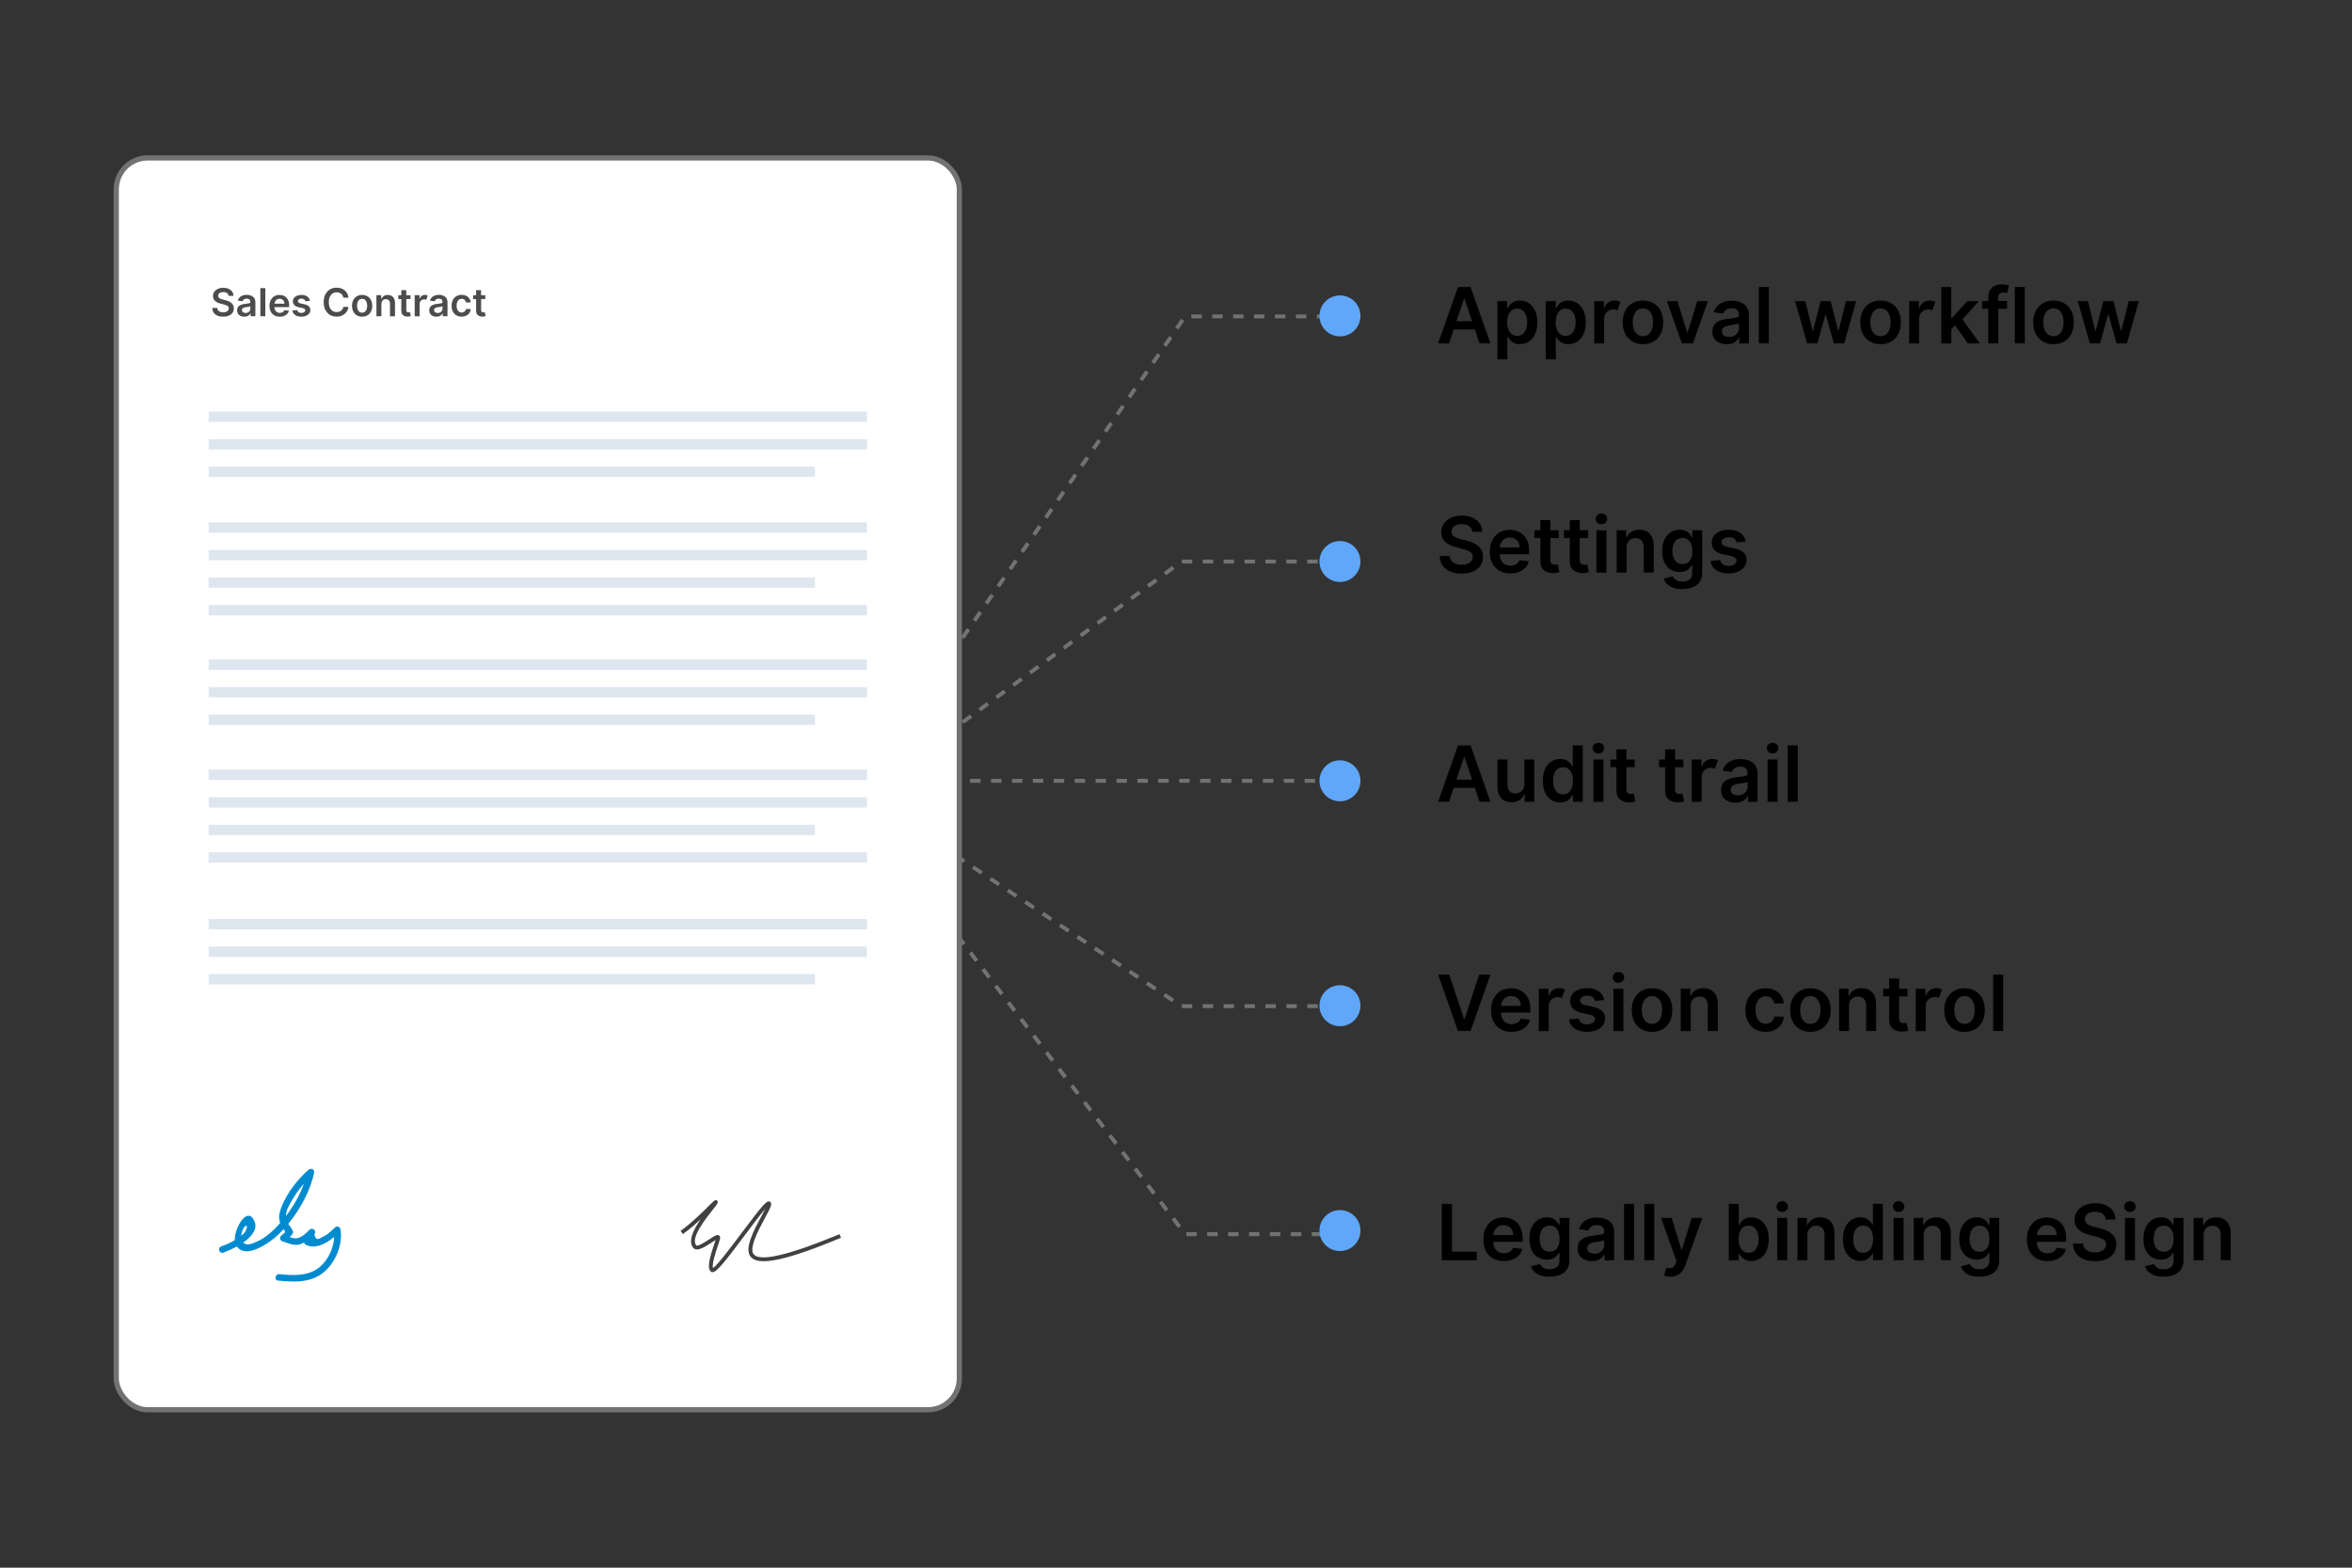 <?xml version="1.0" encoding="UTF-8"?>
<svg id="Layer_1" data-name="Layer 1" xmlns="http://www.w3.org/2000/svg" width="450" height="300" viewBox="0 0 450 300">
  <rect x="0" y="0" width="450" height="300" fill="#333333" stroke="none"/>
  <polyline points="256.11 192.54 226.05 192.54 161.39 149.42 256.86 149.42" style="fill: none; stroke: #717272; stroke-dasharray: 0 0 0 0 0 0 2 2 2 2 2 2; stroke-miterlimit: 10; stroke-width: .75px;"/>
  <polyline points="161.39 150.48 226.75 236.18 256.49 236.18" style="fill: none; stroke: #717272; stroke-dasharray: 0 0 0 0 0 0 2 2 2 2 2 2; stroke-miterlimit: 10; stroke-width: .75px;"/>
  <polyline points="256.11 107.46 226.05 107.46 161.39 154.95" style="fill: none; stroke: #717272; stroke-dasharray: 0 0 0 0 0 0 2 2 2 2 2 2; stroke-miterlimit: 10; stroke-width: .75px;"/>
  <polyline points="161.39 154.95 226.75 60.55 256.49 60.55" style="fill: none; stroke: #717272; stroke-dasharray: 0 0 0 0 0 0 2 2 2 2 2 2; stroke-miterlimit: 10; stroke-width: .75px;"/>
  <g>
    <path d="M277.23,65.71h-2.08l3.8-10.78h2.41l3.8,10.78h-2.09l-.89-2.66h-4.05l-.89,2.66Zm1.42-4.23h3l-1.46-4.34h-.08l-1.46,4.34Z"/>
    <path d="M286.49,68.74v-11.12h1.88v1.34h.11c.1-.2,.24-.41,.41-.63s.42-.41,.73-.57c.31-.16,.7-.24,1.17-.24,.62,0,1.19,.16,1.69,.48,.5,.32,.9,.79,1.2,1.41,.3,.62,.45,1.38,.45,2.28s-.15,1.64-.44,2.26c-.29,.62-.69,1.1-1.19,1.42s-1.07,.49-1.71,.49c-.46,0-.85-.08-1.15-.23-.3-.15-.55-.34-.73-.56-.18-.22-.33-.43-.43-.62h-.08v4.31h-1.91Zm1.87-7.08c0,.78,.17,1.42,.5,1.9,.33,.48,.8,.72,1.41,.72s1.11-.25,1.43-.74c.33-.5,.49-1.12,.49-1.88s-.16-1.38-.48-1.86c-.32-.48-.8-.73-1.44-.73s-1.08,.23-1.41,.7c-.33,.47-.49,1.1-.49,1.88Z"/>
    <path d="M295.76,68.74v-11.12h1.88v1.34h.11c.1-.2,.24-.41,.41-.63s.42-.41,.73-.57c.31-.16,.7-.24,1.17-.24,.62,0,1.19,.16,1.69,.48,.5,.32,.9,.79,1.2,1.41,.3,.62,.45,1.38,.45,2.28s-.15,1.64-.44,2.26c-.29,.62-.69,1.1-1.19,1.42s-1.07,.49-1.71,.49c-.46,0-.85-.08-1.15-.23-.3-.15-.55-.34-.73-.56-.18-.22-.33-.43-.43-.62h-.08v4.31h-1.91Zm1.87-7.08c0,.78,.17,1.42,.5,1.9,.33,.48,.8,.72,1.41,.72s1.11-.25,1.43-.74c.33-.5,.49-1.12,.49-1.88s-.16-1.38-.48-1.86c-.32-.48-.8-.73-1.44-.73s-1.08,.23-1.41,.7c-.33,.47-.49,1.1-.49,1.88Z"/>
    <path d="M305.02,65.71v-8.09h1.85v1.35h.08c.15-.47,.4-.83,.76-1.08,.36-.25,.77-.38,1.24-.38,.22,0,.42,.03,.6,.08s.34,.12,.48,.22l-.59,1.58c-.1-.05-.21-.09-.34-.12-.12-.03-.26-.05-.42-.05-.5,0-.92,.16-1.26,.49-.34,.32-.51,.74-.51,1.26v4.75h-1.91Z"/>
    <path d="M314.34,65.86c-.79,0-1.47-.17-2.05-.52s-1.03-.83-1.35-1.46c-.32-.63-.48-1.36-.48-2.19s.16-1.57,.48-2.19c.32-.63,.77-1.11,1.35-1.46,.58-.35,1.26-.52,2.05-.52s1.47,.17,2.06,.52c.58,.35,1.03,.84,1.35,1.46,.32,.63,.47,1.36,.47,2.19s-.16,1.56-.47,2.19c-.32,.63-.76,1.11-1.35,1.46s-1.27,.52-2.06,.52Zm0-1.53c.43,0,.79-.12,1.08-.35s.5-.55,.64-.96c.14-.4,.21-.85,.21-1.34s-.07-.94-.21-1.35c-.14-.4-.36-.72-.64-.96-.29-.24-.64-.36-1.08-.36s-.8,.12-1.09,.36c-.29,.24-.51,.56-.65,.96-.14,.4-.22,.85-.22,1.35s.07,.94,.22,1.34c.14,.4,.36,.72,.65,.96s.65,.35,1.09,.35Z"/>
    <path d="M326.78,57.62l-2.88,8.09h-2.11l-2.88-8.09h2.03l1.86,6.01h.08l1.86-6.01h2.03Z"/>
    <path d="M330.33,65.87c-.77,0-1.42-.21-1.93-.62-.52-.41-.77-1.02-.77-1.81,0-.61,.15-1.08,.44-1.41,.29-.33,.67-.58,1.14-.73,.47-.15,.96-.26,1.49-.31,.71-.08,1.22-.15,1.54-.22s.47-.24,.47-.51v-.03c0-.4-.12-.7-.35-.92s-.57-.33-1.02-.33c-.47,0-.84,.1-1.11,.31-.27,.2-.46,.44-.55,.72l-1.78-.25c.21-.74,.62-1.29,1.24-1.67,.61-.38,1.34-.56,2.19-.56,.39,0,.77,.05,1.16,.14,.39,.09,.74,.24,1.06,.45,.32,.21,.58,.5,.77,.85,.2,.36,.29,.8,.29,1.34v5.41h-1.83v-1.11h-.06c-.17,.34-.45,.64-.84,.89-.39,.25-.9,.38-1.54,.38Zm.5-1.4c.58,0,1.03-.17,1.37-.5s.51-.72,.51-1.17v-.95c-.08,.07-.23,.13-.45,.18s-.45,.09-.69,.13-.45,.06-.62,.09c-.42,.06-.78,.18-1.06,.35s-.43,.44-.43,.81,.13,.62,.38,.79c.26,.18,.58,.27,.98,.27Z"/>
    <path d="M338.43,54.92v10.78h-1.91v-10.78h1.91Z"/>
    <path d="M345.74,65.71l-2.29-8.09h1.94l1.42,5.69h.07l1.45-5.69h1.92l1.45,5.66h.08l1.4-5.66h1.95l-2.29,8.09h-1.98l-1.52-5.47h-.11l-1.52,5.47h-1.99Z"/>
    <path d="M359.8,65.86c-.79,0-1.47-.17-2.05-.52s-1.03-.83-1.35-1.46c-.32-.63-.48-1.36-.48-2.19s.16-1.57,.48-2.19c.32-.63,.77-1.11,1.35-1.46,.58-.35,1.26-.52,2.05-.52s1.47,.17,2.06,.52c.58,.35,1.03,.84,1.35,1.46,.32,.63,.47,1.36,.47,2.19s-.16,1.56-.47,2.19c-.32,.63-.76,1.11-1.35,1.46s-1.27,.52-2.06,.52Zm0-1.53c.43,0,.79-.12,1.08-.35s.5-.55,.64-.96c.14-.4,.21-.85,.21-1.34s-.07-.94-.21-1.35c-.14-.4-.36-.72-.64-.96-.29-.24-.64-.36-1.08-.36s-.8,.12-1.09,.36c-.29,.24-.51,.56-.65,.96-.14,.4-.22,.85-.22,1.35s.07,.94,.22,1.34c.14,.4,.36,.72,.65,.96s.65,.35,1.09,.35Z"/>
    <path d="M365.28,65.71v-8.09h1.85v1.35h.08c.15-.47,.4-.83,.76-1.08,.36-.25,.77-.38,1.24-.38,.22,0,.42,.03,.6,.08s.34,.12,.48,.22l-.59,1.58c-.1-.05-.21-.09-.34-.12-.12-.03-.26-.05-.42-.05-.5,0-.92,.16-1.26,.49-.34,.32-.51,.74-.51,1.26v4.75h-1.91Z"/>
    <path d="M371.42,65.71v-10.78h1.91v5.95h.13l2.91-3.25h2.23l-3.13,3.49,3.32,4.6h-2.28l-2.47-3.46-.7,.74v2.72h-1.91Z"/>
    <path d="M384,57.62v1.47h-1.68v6.61h-1.91v-6.61h-1.2v-1.47h1.2v-.76c0-.54,.11-1,.34-1.36,.23-.36,.53-.63,.91-.81,.38-.18,.81-.27,1.27-.27,.33,0,.62,.03,.88,.08,.26,.05,.45,.1,.57,.14l-.38,1.47c-.08-.03-.18-.05-.3-.08s-.26-.04-.41-.04c-.35,0-.61,.08-.75,.25-.15,.17-.22,.41-.22,.73v.64h1.68Z"/>
    <path d="M387.4,54.92v10.78h-1.91v-10.78h1.91Z"/>
    <path d="M392.89,65.86c-.79,0-1.47-.17-2.05-.52s-1.03-.83-1.35-1.46c-.32-.63-.48-1.36-.48-2.19s.16-1.57,.48-2.19c.32-.63,.77-1.11,1.35-1.46,.58-.35,1.26-.52,2.05-.52s1.47,.17,2.06,.52c.58,.35,1.03,.84,1.35,1.46,.32,.63,.47,1.36,.47,2.19s-.16,1.56-.47,2.19c-.32,.63-.76,1.11-1.35,1.46s-1.27,.52-2.06,.52Zm0-1.53c.43,0,.79-.12,1.08-.35s.5-.55,.64-.96c.14-.4,.21-.85,.21-1.34s-.07-.94-.21-1.35c-.14-.4-.36-.72-.64-.96-.29-.24-.64-.36-1.08-.36s-.8,.12-1.09,.36c-.29,.24-.51,.56-.65,.96-.14,.4-.22,.85-.22,1.35s.07,.94,.22,1.34c.14,.4,.36,.72,.65,.96s.65,.35,1.09,.35Z"/>
    <path d="M399.83,65.71l-2.29-8.09h1.94l1.42,5.69h.07l1.45-5.69h1.92l1.45,5.66h.08l1.4-5.66h1.95l-2.29,8.09h-1.98l-1.52-5.47h-.11l-1.52,5.47h-1.99Z"/>
  </g>
  <g>
    <path d="M281.71,101.75c-.05-.46-.25-.82-.62-1.07-.36-.26-.83-.38-1.42-.38s-1.09,.13-1.43,.4c-.34,.27-.52,.6-.52,1.01,0,.3,.09,.54,.27,.74,.18,.2,.42,.35,.7,.47,.28,.12,.57,.21,.87,.28l1.01,.25c.54,.13,1.05,.31,1.53,.56,.48,.25,.88,.58,1.18,.99,.3,.41,.46,.93,.46,1.56,0,.95-.36,1.72-1.08,2.31-.72,.59-1.72,.88-3.01,.88s-2.26-.29-3.01-.87-1.14-1.41-1.18-2.48h1.92c.04,.57,.27,.99,.7,1.26s.94,.42,1.55,.42,1.16-.14,1.55-.42c.4-.28,.6-.65,.6-1.11,0-.42-.18-.73-.53-.95s-.82-.4-1.4-.54l-1.23-.32c-.89-.23-1.59-.57-2.1-1.04-.51-.47-.77-1.08-.77-1.86,0-.64,.17-1.19,.52-1.67,.34-.48,.82-.85,1.41-1.11,.6-.26,1.27-.4,2.03-.4s1.44,.13,2.02,.4c.58,.26,1.03,.63,1.36,1.1s.5,1.01,.51,1.61h-1.88Z"/>
    <path d="M288.97,109.73c-.81,0-1.51-.17-2.1-.51-.59-.34-1.04-.82-1.36-1.44-.32-.62-.47-1.35-.47-2.2s.16-1.56,.47-2.19c.32-.63,.76-1.12,1.33-1.47,.57-.35,1.25-.53,2.02-.53,.66,0,1.28,.14,1.84,.43s1.01,.73,1.35,1.33c.34,.6,.51,1.38,.51,2.32v.58h-5.63c.01,.69,.2,1.23,.58,1.62,.37,.39,.87,.58,1.49,.58,.41,0,.77-.09,1.07-.27,.3-.18,.52-.44,.65-.78l1.78,.2c-.17,.7-.56,1.27-1.18,1.69-.62,.42-1.4,.64-2.34,.64Zm-2.03-4.97h3.8c0-.55-.17-1.01-.51-1.36-.34-.36-.78-.54-1.33-.54s-1.03,.19-1.38,.56c-.35,.38-.55,.82-.57,1.34Z"/>
    <path d="M298.22,101.48v1.47h-1.6v4.18c0,.38,.08,.63,.25,.76,.17,.12,.37,.18,.61,.18,.12,0,.23,0,.33-.03,.1-.02,.18-.03,.23-.05l.32,1.49c-.1,.04-.25,.07-.43,.12-.19,.04-.42,.07-.69,.07-.72,.02-1.32-.15-1.8-.53s-.73-.94-.72-1.7v-4.5h-1.15v-1.47h1.15v-1.94h1.91v1.94h1.6Z"/>
    <path d="M303.85,101.48v1.47h-1.6v4.18c0,.38,.08,.63,.25,.76,.17,.12,.37,.18,.61,.18,.12,0,.23,0,.33-.03,.1-.02,.18-.03,.23-.05l.32,1.49c-.1,.04-.25,.07-.43,.12-.19,.04-.42,.07-.69,.07-.72,.02-1.32-.15-1.8-.53s-.73-.94-.72-1.7v-4.5h-1.15v-1.47h1.15v-1.94h1.91v1.94h1.6Z"/>
    <path d="M306.4,100.33c-.3,0-.57-.1-.78-.3-.22-.2-.32-.44-.32-.73s.11-.53,.32-.73c.22-.2,.48-.3,.78-.3s.56,.1,.78,.3,.32,.45,.32,.73-.11,.53-.32,.73-.48,.3-.78,.3Zm-.96,9.24v-8.09h1.91v8.09h-1.91Z"/>
    <path d="M311.22,104.83v4.74h-1.91v-8.09h1.82v1.37h.09c.19-.45,.48-.81,.89-1.08,.41-.27,.92-.4,1.52-.4,.84,0,1.51,.26,2.01,.79,.51,.53,.76,1.28,.76,2.25v5.15h-1.91v-4.86c0-.54-.14-.96-.42-1.27s-.66-.46-1.16-.46-.91,.16-1.23,.48c-.32,.32-.48,.78-.48,1.36Z"/>
    <path d="M321.87,112.74c-1.03,0-1.84-.2-2.42-.59-.59-.39-.97-.87-1.15-1.42l1.72-.42c.12,.22,.32,.44,.6,.66,.28,.22,.71,.33,1.28,.33s.99-.13,1.35-.39,.53-.68,.53-1.26v-1.53h-.09c-.1,.2-.24,.4-.43,.61-.19,.21-.43,.38-.74,.52s-.69,.21-1.16,.21c-.62,0-1.18-.15-1.69-.44s-.9-.73-1.2-1.32c-.3-.59-.45-1.32-.45-2.2s.15-1.64,.45-2.25c.3-.61,.7-1.08,1.2-1.4s1.07-.48,1.69-.48c.48,0,.87,.08,1.18,.24,.31,.16,.55,.35,.73,.57,.18,.22,.32,.43,.41,.63h.11v-1.34h1.88v8.22c0,.68-.17,1.24-.5,1.69s-.78,.79-1.35,1.01c-.57,.22-1.22,.33-1.95,.33Zm.02-4.78c.61,0,1.08-.22,1.41-.66,.33-.44,.5-1.04,.5-1.81s-.16-1.38-.49-1.85c-.33-.47-.8-.7-1.41-.7s-1.11,.24-1.44,.72c-.32,.48-.48,1.09-.48,1.82s.16,1.34,.49,1.79c.33,.45,.8,.68,1.43,.68Z"/>
    <path d="M334.02,103.62l-1.74,.19c-.07-.27-.23-.5-.47-.71-.24-.2-.58-.3-1.02-.3-.4,0-.73,.09-1,.26s-.4,.39-.4,.67c0,.24,.08,.43,.26,.58,.18,.15,.47,.27,.88,.36l1.38,.29c1.51,.33,2.27,1.06,2.27,2.19,0,.51-.15,.96-.44,1.34-.29,.39-.7,.69-1.22,.91-.52,.22-1.12,.33-1.79,.33-.99,0-1.79-.21-2.39-.63-.6-.42-.96-1-1.08-1.74l1.86-.18c.17,.74,.7,1.11,1.61,1.11,.45,0,.82-.09,1.09-.28,.28-.18,.41-.42,.41-.69,0-.45-.36-.76-1.09-.92l-1.38-.29c-.78-.16-1.35-.43-1.72-.82s-.56-.87-.55-1.46c0-.5,.14-.93,.41-1.3,.27-.37,.66-.65,1.15-.85s1.06-.3,1.71-.3c.95,0,1.69,.2,2.24,.61,.55,.41,.88,.95,1.01,1.63Z"/>
  </g>
  <g>
    <path d="M277.23,153.43h-2.08l3.8-10.78h2.41l3.8,10.78h-2.09l-.89-2.66h-4.05l-.89,2.66Zm1.42-4.23h3l-1.46-4.34h-.08l-1.46,4.34Z"/>
    <path d="M291.65,150.03v-4.69h1.91v8.09h-1.85v-1.44h-.08c-.18,.45-.48,.82-.9,1.11-.42,.29-.93,.43-1.54,.43-.79,0-1.44-.26-1.94-.79s-.75-1.28-.75-2.25v-5.15h1.91v4.85c0,.51,.14,.92,.42,1.22,.28,.3,.65,.45,1.11,.45,.28,0,.55-.07,.82-.21,.26-.14,.48-.34,.65-.61,.17-.27,.26-.61,.26-1.02Z"/>
    <path d="M298.52,153.58c-.63,0-1.2-.16-1.71-.49s-.9-.8-1.19-1.42c-.29-.62-.44-1.38-.44-2.26s.15-1.66,.45-2.28c.3-.62,.7-1.09,1.2-1.41,.51-.32,1.07-.48,1.69-.48,.48,0,.87,.08,1.17,.24,.3,.16,.55,.35,.73,.57s.32,.43,.41,.63h.08v-4.03h1.91v10.78h-1.87v-1.27h-.12c-.1,.2-.24,.4-.43,.62-.19,.22-.43,.41-.74,.56-.3,.15-.69,.23-1.15,.23Zm.53-1.56c.61,0,1.08-.24,1.41-.72,.33-.48,.5-1.12,.5-1.9s-.16-1.41-.49-1.88-.8-.7-1.41-.7-1.11,.24-1.44,.73-.48,1.1-.48,1.86,.16,1.38,.49,1.88c.33,.5,.8,.74,1.43,.74Z"/>
    <path d="M305.82,144.2c-.3,0-.57-.1-.78-.3-.22-.2-.32-.44-.32-.73s.11-.53,.32-.73c.22-.2,.48-.3,.78-.3s.56,.1,.78,.3,.32,.45,.32,.73-.11,.53-.32,.73-.48,.3-.78,.3Zm-.96,9.24v-8.09h1.91v8.09h-1.91Z"/>
    <path d="M312.77,145.35v1.47h-1.6v4.18c0,.38,.08,.63,.25,.76,.17,.12,.37,.18,.61,.18,.12,0,.23,0,.33-.03,.1-.02,.18-.03,.23-.05l.32,1.49c-.1,.04-.25,.07-.43,.12-.19,.04-.42,.07-.69,.07-.72,.02-1.32-.15-1.8-.53s-.73-.94-.72-1.7v-4.5h-1.15v-1.47h1.15v-1.94h1.91v1.94h1.6Z"/>
    <path d="M322.08,145.35v1.47h-1.6v4.18c0,.38,.08,.63,.25,.76,.17,.12,.37,.18,.61,.18,.12,0,.23,0,.33-.03,.1-.02,.18-.03,.23-.05l.32,1.49c-.1,.04-.25,.07-.43,.12-.19,.04-.42,.07-.69,.07-.72,.02-1.32-.15-1.8-.53s-.73-.94-.72-1.7v-4.5h-1.15v-1.47h1.15v-1.94h1.91v1.94h1.6Z"/>
    <path d="M323.68,153.43v-8.09h1.85v1.35h.08c.15-.47,.4-.83,.76-1.08,.36-.25,.77-.38,1.24-.38,.22,0,.42,.03,.6,.08s.34,.12,.48,.22l-.59,1.58c-.1-.05-.21-.09-.34-.12-.12-.03-.26-.05-.42-.05-.5,0-.92,.16-1.26,.49-.34,.32-.51,.74-.51,1.26v4.75h-1.91Z"/>
    <path d="M331.99,153.6c-.77,0-1.42-.21-1.93-.62-.52-.41-.77-1.02-.77-1.81,0-.61,.15-1.08,.44-1.41,.29-.33,.67-.58,1.14-.73,.47-.15,.96-.26,1.49-.31,.71-.08,1.22-.15,1.54-.22s.47-.24,.47-.51v-.03c0-.4-.12-.7-.35-.92s-.57-.33-1.02-.33c-.47,0-.84,.1-1.11,.31-.27,.2-.46,.44-.55,.72l-1.78-.25c.21-.74,.62-1.29,1.24-1.67,.61-.38,1.34-.56,2.19-.56,.39,0,.77,.05,1.16,.14,.39,.09,.74,.24,1.06,.45,.32,.21,.58,.5,.77,.85,.2,.36,.29,.8,.29,1.34v5.41h-1.83v-1.11h-.06c-.17,.34-.45,.64-.84,.89-.39,.25-.9,.38-1.54,.38Zm.5-1.4c.58,0,1.03-.17,1.37-.5s.51-.72,.51-1.17v-.95c-.08,.07-.23,.13-.45,.18s-.45,.09-.69,.13-.45,.06-.62,.09c-.42,.06-.78,.18-1.06,.35s-.43,.44-.43,.81,.13,.62,.38,.79c.26,.18,.58,.27,.98,.27Z"/>
    <path d="M339.14,144.2c-.3,0-.57-.1-.78-.3-.22-.2-.32-.44-.32-.73s.11-.53,.32-.73c.22-.2,.48-.3,.78-.3s.56,.1,.78,.3,.32,.45,.32,.73-.11,.53-.32,.73-.48,.3-.78,.3Zm-.96,9.24v-8.09h1.91v8.09h-1.91Z"/>
    <path d="M343.95,142.65v10.78h-1.91v-10.78h1.91Z"/>
  </g>
  <g>
    <path d="M277.29,186.51l2.81,8.49h.11l2.8-8.49h2.15l-3.8,10.78h-2.41l-3.8-10.78h2.14Z"/>
    <path d="M289.21,197.46c-.81,0-1.51-.17-2.1-.51-.59-.34-1.04-.82-1.36-1.44-.32-.62-.47-1.35-.47-2.2s.16-1.56,.47-2.19c.32-.63,.76-1.12,1.33-1.47,.57-.35,1.25-.53,2.02-.53,.66,0,1.28,.14,1.84,.43s1.01,.73,1.35,1.33c.34,.6,.51,1.38,.51,2.32v.58h-5.63c.01,.69,.2,1.23,.58,1.62,.37,.39,.87,.58,1.49,.58,.41,0,.77-.09,1.07-.27,.3-.18,.52-.44,.65-.78l1.78,.2c-.17,.7-.56,1.27-1.18,1.69-.62,.42-1.4,.64-2.34,.64Zm-2.03-4.97h3.8c0-.55-.17-1.01-.51-1.36-.34-.36-.78-.54-1.33-.54s-1.03,.19-1.38,.56c-.35,.38-.55,.82-.57,1.34Z"/>
    <path d="M294.41,197.3v-8.09h1.85v1.35h.08c.15-.47,.4-.83,.76-1.08,.36-.25,.77-.38,1.24-.38,.22,0,.42,.03,.6,.08s.34,.12,.48,.22l-.59,1.58c-.1-.05-.21-.09-.34-.12-.12-.03-.26-.05-.42-.05-.5,0-.92,.16-1.26,.49-.34,.32-.51,.74-.51,1.26v4.75h-1.91Z"/>
    <path d="M306.94,191.35l-1.74,.19c-.07-.27-.23-.5-.47-.71-.24-.2-.58-.3-1.02-.3-.4,0-.73,.09-1,.26s-.4,.39-.4,.67c0,.24,.08,.43,.26,.58,.18,.15,.47,.27,.88,.36l1.38,.29c1.51,.33,2.27,1.06,2.27,2.19,0,.51-.15,.96-.44,1.34-.29,.39-.7,.69-1.22,.91-.52,.22-1.12,.33-1.79,.33-.99,0-1.79-.21-2.39-.63-.6-.42-.96-1-1.08-1.74l1.86-.18c.17,.74,.7,1.11,1.61,1.11,.45,0,.82-.09,1.09-.28,.28-.18,.41-.42,.41-.69,0-.45-.36-.76-1.09-.92l-1.38-.29c-.78-.16-1.35-.43-1.72-.82s-.56-.87-.55-1.46c0-.5,.14-.93,.41-1.3,.27-.37,.66-.65,1.15-.85s1.06-.3,1.71-.3c.95,0,1.69,.2,2.24,.61,.55,.41,.88,.95,1.01,1.63Z"/>
    <path d="M309.65,188.06c-.3,0-.57-.1-.78-.3-.22-.2-.32-.44-.32-.73s.11-.53,.32-.73c.22-.2,.48-.3,.78-.3s.56,.1,.78,.3,.32,.45,.32,.73-.11,.53-.32,.73-.48,.3-.78,.3Zm-.96,9.24v-8.09h1.91v8.09h-1.91Z"/>
    <path d="M316.08,197.46c-.79,0-1.47-.17-2.05-.52s-1.03-.83-1.35-1.46c-.32-.63-.48-1.36-.48-2.19s.16-1.57,.48-2.19c.32-.63,.77-1.11,1.35-1.46,.58-.35,1.26-.52,2.05-.52s1.47,.17,2.06,.52c.58,.35,1.03,.84,1.35,1.46,.32,.63,.47,1.36,.47,2.19s-.16,1.56-.47,2.19c-.32,.63-.76,1.11-1.35,1.46s-1.27,.52-2.06,.52Zm0-1.53c.43,0,.79-.12,1.08-.35s.5-.55,.64-.96c.14-.4,.21-.85,.21-1.34s-.07-.94-.21-1.35c-.14-.4-.36-.72-.64-.96-.29-.24-.64-.36-1.08-.36s-.8,.12-1.09,.36c-.29,.24-.51,.56-.65,.96-.14,.4-.22,.85-.22,1.35s.07,.94,.22,1.34c.14,.4,.36,.72,.65,.96s.65,.35,1.09,.35Z"/>
    <path d="M323.48,192.56v4.74h-1.91v-8.09h1.82v1.37h.09c.19-.45,.48-.81,.89-1.08,.41-.27,.92-.4,1.52-.4,.84,0,1.51,.26,2.01,.79,.51,.53,.76,1.28,.76,2.25v5.15h-1.91v-4.86c0-.54-.14-.96-.42-1.27s-.66-.46-1.16-.46-.91,.16-1.23,.48c-.32,.32-.48,.78-.48,1.36Z"/>
    <path d="M337.82,197.46c-.8,0-1.5-.18-2.08-.53s-1.02-.85-1.33-1.47c-.31-.63-.47-1.35-.47-2.16s.16-1.55,.47-2.18c.32-.63,.76-1.12,1.34-1.47,.58-.35,1.26-.53,2.05-.53,.66,0,1.24,.12,1.75,.36s.91,.58,1.21,1.01,.47,.95,.52,1.53h-1.82c-.07-.39-.25-.71-.52-.98-.28-.26-.64-.39-1.1-.39-.59,0-1.06,.23-1.42,.69-.36,.46-.54,1.1-.54,1.92s.18,1.47,.53,1.94c.36,.47,.83,.71,1.42,.71,.42,0,.77-.12,1.07-.36,.29-.24,.48-.58,.56-1.01h1.82c-.05,.57-.21,1.08-.51,1.52s-.69,.78-1.19,1.03-1.09,.37-1.77,.37Z"/>
    <path d="M346.38,197.46c-.79,0-1.47-.17-2.05-.52s-1.03-.83-1.35-1.46c-.32-.63-.48-1.36-.48-2.19s.16-1.57,.48-2.19c.32-.63,.77-1.11,1.35-1.46,.58-.35,1.26-.52,2.05-.52s1.47,.17,2.06,.52c.58,.35,1.03,.84,1.35,1.46,.32,.63,.47,1.36,.47,2.19s-.16,1.56-.47,2.19c-.32,.63-.76,1.11-1.35,1.46s-1.27,.52-2.06,.52Zm0-1.53c.43,0,.79-.12,1.08-.35s.5-.55,.64-.96c.14-.4,.21-.85,.21-1.34s-.07-.94-.21-1.35c-.14-.4-.36-.72-.64-.96-.29-.24-.64-.36-1.08-.36s-.8,.12-1.09,.36c-.29,.24-.51,.56-.65,.96-.14,.4-.22,.85-.22,1.35s.07,.94,.22,1.34c.14,.4,.36,.72,.65,.96s.65,.35,1.09,.35Z"/>
    <path d="M353.77,192.56v4.74h-1.91v-8.09h1.82v1.37h.09c.19-.45,.48-.81,.89-1.08,.41-.27,.92-.4,1.52-.4,.84,0,1.51,.26,2.01,.79,.51,.53,.76,1.28,.76,2.25v5.15h-1.91v-4.86c0-.54-.14-.96-.42-1.27s-.66-.46-1.16-.46-.91,.16-1.23,.48c-.32,.32-.48,.78-.48,1.36Z"/>
    <path d="M364.95,189.21v1.47h-1.6v4.18c0,.38,.08,.63,.25,.76,.17,.12,.37,.18,.61,.18,.12,0,.23,0,.33-.03,.1-.02,.18-.03,.23-.05l.32,1.49c-.1,.04-.25,.07-.43,.12-.19,.04-.42,.07-.69,.07-.72,.02-1.32-.15-1.8-.53s-.73-.94-.72-1.7v-4.5h-1.15v-1.47h1.15v-1.94h1.91v1.94h1.6Z"/>
    <path d="M366.54,197.3v-8.09h1.85v1.35h.08c.15-.47,.4-.83,.76-1.08,.36-.25,.77-.38,1.24-.38,.22,0,.42,.03,.6,.08s.34,.12,.48,.22l-.59,1.58c-.1-.05-.21-.09-.34-.12-.12-.03-.26-.05-.42-.05-.5,0-.92,.16-1.26,.49-.34,.32-.51,.74-.51,1.26v4.75h-1.91Z"/>
    <path d="M375.87,197.46c-.79,0-1.47-.17-2.05-.52s-1.03-.83-1.35-1.46c-.32-.63-.48-1.36-.48-2.19s.16-1.57,.48-2.19c.32-.63,.77-1.11,1.35-1.46,.58-.35,1.26-.52,2.05-.52s1.47,.17,2.06,.52c.58,.35,1.03,.84,1.35,1.46,.32,.63,.47,1.36,.47,2.19s-.16,1.56-.47,2.19c-.32,.63-.76,1.11-1.35,1.46s-1.27,.52-2.06,.52Zm0-1.53c.43,0,.79-.12,1.08-.35s.5-.55,.64-.96c.14-.4,.21-.85,.21-1.34s-.07-.94-.21-1.35c-.14-.4-.36-.72-.64-.96-.29-.24-.64-.36-1.08-.36s-.8,.12-1.09,.36c-.29,.24-.51,.56-.65,.96-.14,.4-.22,.85-.22,1.35s.07,.94,.22,1.34c.14,.4,.36,.72,.65,.96s.65,.35,1.09,.35Z"/>
    <path d="M383.26,186.51v10.78h-1.91v-10.78h1.91Z"/>
  </g>
  <g>
    <path d="M275.85,241.16v-10.78h1.95v9.15h4.75v1.64h-6.7Z"/>
    <path d="M287.74,241.32c-.81,0-1.51-.17-2.1-.51-.59-.34-1.04-.82-1.36-1.44-.32-.62-.47-1.35-.47-2.2s.16-1.56,.47-2.19c.32-.63,.76-1.12,1.33-1.47,.57-.35,1.25-.53,2.02-.53,.66,0,1.28,.14,1.84,.43s1.01,.73,1.35,1.33c.34,.6,.51,1.38,.51,2.32v.58h-5.63c.01,.69,.2,1.23,.58,1.62,.37,.39,.87,.58,1.49,.58,.41,0,.77-.09,1.07-.27,.3-.18,.52-.44,.65-.78l1.78,.2c-.17,.7-.56,1.27-1.18,1.69-.62,.42-1.4,.64-2.34,.64Zm-2.03-4.97h3.8c0-.55-.17-1.01-.51-1.36-.34-.36-.78-.54-1.33-.54s-1.03,.19-1.38,.56c-.35,.38-.55,.82-.57,1.34Z"/>
    <path d="M296.46,244.33c-1.03,0-1.84-.2-2.42-.59-.59-.39-.97-.87-1.15-1.42l1.72-.42c.12,.22,.32,.44,.6,.66,.28,.22,.71,.33,1.28,.33s.99-.13,1.35-.39,.53-.68,.53-1.26v-1.53h-.09c-.1,.2-.24,.4-.43,.61-.19,.21-.43,.38-.74,.52s-.69,.21-1.16,.21c-.62,0-1.18-.15-1.69-.44s-.9-.73-1.2-1.32c-.3-.59-.45-1.32-.45-2.2s.15-1.64,.45-2.25c.3-.61,.7-1.08,1.2-1.4s1.07-.48,1.69-.48c.48,0,.87,.08,1.18,.24,.31,.16,.55,.35,.73,.57,.18,.22,.32,.43,.41,.63h.11v-1.34h1.88v8.22c0,.68-.17,1.24-.5,1.69s-.78,.79-1.35,1.01c-.57,.22-1.22,.33-1.95,.33Zm.02-4.78c.61,0,1.08-.22,1.41-.66,.33-.44,.5-1.04,.5-1.81s-.16-1.38-.49-1.85c-.33-.47-.8-.7-1.41-.7s-1.11,.24-1.44,.72c-.32,.48-.48,1.09-.48,1.82s.16,1.34,.49,1.79c.33,.45,.8,.68,1.43,.68Z"/>
    <path d="M304.55,241.32c-.77,0-1.42-.21-1.93-.62-.52-.41-.77-1.02-.77-1.81,0-.61,.15-1.08,.44-1.41,.29-.33,.67-.58,1.14-.73,.47-.15,.96-.26,1.49-.31,.71-.08,1.22-.15,1.54-.22s.47-.24,.47-.51v-.03c0-.4-.12-.7-.35-.92s-.57-.33-1.02-.33c-.47,0-.84,.1-1.11,.31-.27,.2-.46,.44-.55,.72l-1.78-.25c.21-.74,.62-1.29,1.24-1.67,.61-.38,1.34-.56,2.19-.56,.39,0,.77,.05,1.16,.14,.39,.09,.74,.24,1.06,.45,.32,.21,.58,.5,.77,.85,.2,.36,.29,.8,.29,1.34v5.41h-1.83v-1.11h-.06c-.17,.34-.45,.64-.84,.89-.39,.25-.9,.38-1.54,.38Zm.5-1.4c.58,0,1.03-.17,1.37-.5s.51-.72,.51-1.17v-.95c-.08,.07-.23,.13-.45,.18s-.45,.09-.69,.13-.45,.06-.62,.09c-.42,.06-.78,.18-1.06,.35s-.43,.44-.43,.81,.13,.62,.38,.79c.26,.18,.58,.27,.98,.27Z"/>
    <path d="M312.64,230.38v10.78h-1.91v-10.78h1.91Z"/>
    <path d="M316.51,230.38v10.78h-1.91v-10.78h1.91Z"/>
    <path d="M319.58,244.31c-.28,0-.52-.02-.73-.07s-.37-.1-.47-.14l.44-1.53c.42,.12,.77,.14,1.05,.06,.28-.08,.51-.34,.69-.78l.19-.52-2.93-8.26h2.02l1.86,6.11h.08l1.87-6.11h2.03l-3.26,9.14c-.22,.64-.57,1.14-1.04,1.52-.47,.38-1.07,.57-1.81,.57Z"/>
    <path d="M330.77,241.16v-10.78h1.91v4.03h.08c.1-.2,.24-.41,.41-.63,.18-.22,.42-.41,.73-.57,.31-.16,.7-.24,1.17-.24,.62,0,1.19,.16,1.69,.48,.5,.32,.9,.79,1.2,1.41,.3,.62,.45,1.38,.45,2.28s-.15,1.64-.44,2.26c-.29,.62-.69,1.1-1.19,1.42s-1.07,.49-1.71,.49c-.46,0-.85-.08-1.15-.23-.31-.15-.55-.34-.73-.56-.18-.22-.33-.43-.43-.62h-.11v1.27h-1.88Zm1.87-4.04c0,.78,.17,1.42,.5,1.9,.33,.48,.8,.72,1.41,.72s1.11-.25,1.43-.74c.33-.5,.49-1.12,.49-1.88s-.16-1.38-.48-1.86-.8-.73-1.44-.73-1.08,.23-1.41,.7-.49,1.1-.49,1.88Z"/>
    <path d="M340.99,231.92c-.3,0-.57-.1-.78-.3-.22-.2-.32-.44-.32-.73s.11-.53,.32-.73c.22-.2,.48-.3,.78-.3s.56,.1,.78,.3,.32,.45,.32,.73-.11,.53-.32,.73-.48,.3-.78,.3Zm-.96,9.24v-8.09h1.91v8.09h-1.91Z"/>
    <path d="M345.81,236.42v4.74h-1.91v-8.09h1.82v1.37h.09c.19-.45,.48-.81,.89-1.08,.41-.27,.92-.4,1.52-.4,.84,0,1.51,.26,2.01,.79,.51,.53,.76,1.28,.76,2.25v5.15h-1.91v-4.86c0-.54-.14-.96-.42-1.27s-.66-.46-1.16-.46-.91,.16-1.23,.48c-.32,.32-.48,.78-.48,1.36Z"/>
    <path d="M355.94,241.3c-.63,0-1.2-.16-1.71-.49s-.9-.8-1.19-1.42c-.29-.62-.44-1.38-.44-2.26s.15-1.66,.45-2.28c.3-.62,.7-1.09,1.2-1.41,.51-.32,1.07-.48,1.69-.48,.48,0,.87,.08,1.17,.24,.3,.16,.55,.35,.73,.57s.32,.43,.41,.63h.08v-4.03h1.91v10.78h-1.87v-1.27h-.12c-.1,.2-.24,.4-.43,.62-.19,.22-.43,.41-.74,.56-.3,.15-.69,.23-1.15,.23Zm.53-1.56c.61,0,1.08-.24,1.41-.72,.33-.48,.5-1.12,.5-1.9s-.16-1.41-.49-1.88-.8-.7-1.41-.7-1.11,.24-1.44,.73-.48,1.1-.48,1.86,.16,1.38,.49,1.88c.33,.5,.8,.74,1.43,.74Z"/>
    <path d="M363.25,231.92c-.3,0-.57-.1-.78-.3-.22-.2-.32-.44-.32-.73s.11-.53,.32-.73c.22-.2,.48-.3,.78-.3s.56,.1,.78,.3,.32,.45,.32,.73-.11,.53-.32,.73-.48,.3-.78,.3Zm-.96,9.24v-8.09h1.91v8.09h-1.91Z"/>
    <path d="M368.06,236.42v4.74h-1.91v-8.09h1.82v1.37h.09c.19-.45,.48-.81,.89-1.08,.41-.27,.92-.4,1.52-.4,.84,0,1.51,.26,2.01,.79,.51,.53,.76,1.28,.76,2.25v5.15h-1.91v-4.86c0-.54-.14-.96-.42-1.27s-.66-.46-1.16-.46-.91,.16-1.23,.48c-.32,.32-.48,.78-.48,1.36Z"/>
    <path d="M378.71,244.33c-1.03,0-1.84-.2-2.42-.59-.59-.39-.97-.87-1.15-1.42l1.72-.42c.12,.22,.32,.44,.6,.66,.28,.22,.71,.33,1.28,.33s.99-.13,1.35-.39,.53-.68,.53-1.26v-1.53h-.09c-.1,.2-.24,.4-.43,.61-.19,.21-.43,.38-.74,.52s-.69,.21-1.16,.21c-.62,0-1.18-.15-1.69-.44s-.9-.73-1.2-1.32c-.3-.59-.45-1.32-.45-2.2s.15-1.64,.45-2.25c.3-.61,.7-1.08,1.2-1.4s1.07-.48,1.69-.48c.48,0,.87,.08,1.18,.24,.31,.16,.55,.35,.73,.57,.18,.22,.32,.43,.41,.63h.11v-1.34h1.88v8.22c0,.68-.17,1.24-.5,1.69s-.78,.79-1.35,1.01c-.57,.22-1.22,.33-1.95,.33Zm.02-4.78c.61,0,1.08-.22,1.41-.66,.33-.44,.5-1.04,.5-1.81s-.16-1.38-.49-1.85c-.33-.47-.8-.7-1.41-.7s-1.11,.24-1.44,.72c-.32,.48-.48,1.09-.48,1.82s.16,1.34,.49,1.79c.33,.45,.8,.68,1.43,.68Z"/>
    <path d="M391.73,241.32c-.81,0-1.51-.17-2.1-.51-.59-.34-1.04-.82-1.36-1.44-.32-.62-.47-1.35-.47-2.2s.16-1.56,.47-2.19c.32-.63,.76-1.12,1.33-1.47,.57-.35,1.25-.53,2.02-.53,.66,0,1.28,.14,1.84,.43s1.01,.73,1.35,1.33c.34,.6,.51,1.38,.51,2.32v.58h-5.63c.01,.69,.2,1.23,.58,1.62,.37,.39,.87,.58,1.49,.58,.41,0,.77-.09,1.07-.27,.3-.18,.52-.44,.65-.78l1.78,.2c-.17,.7-.56,1.27-1.18,1.69-.62,.42-1.4,.64-2.34,.64Zm-2.03-4.97h3.8c0-.55-.17-1.01-.51-1.36-.34-.36-.78-.54-1.33-.54s-1.03,.19-1.38,.56c-.35,.38-.55,.82-.57,1.34Z"/>
    <path d="M402.88,233.34c-.05-.46-.25-.82-.62-1.07-.36-.26-.83-.38-1.42-.38s-1.09,.13-1.43,.4c-.34,.27-.52,.6-.52,1.01,0,.3,.09,.54,.27,.74,.18,.2,.42,.35,.7,.47,.28,.12,.57,.21,.87,.28l1.01,.25c.54,.13,1.05,.31,1.53,.56,.48,.25,.88,.58,1.18,.99,.3,.41,.46,.93,.46,1.56,0,.95-.36,1.72-1.08,2.31-.72,.59-1.72,.88-3.01,.88s-2.26-.29-3.01-.87-1.14-1.41-1.18-2.48h1.92c.04,.57,.27,.99,.7,1.26s.94,.42,1.55,.42,1.16-.14,1.55-.42c.4-.28,.6-.65,.6-1.11,0-.42-.18-.73-.53-.95s-.82-.4-1.4-.54l-1.23-.32c-.89-.23-1.59-.57-2.1-1.04-.51-.47-.77-1.08-.77-1.86,0-.64,.17-1.19,.52-1.67,.34-.48,.82-.85,1.41-1.11,.6-.26,1.27-.4,2.03-.4s1.44,.13,2.02,.4c.58,.26,1.03,.63,1.36,1.1s.5,1.01,.51,1.61h-1.88Z"/>
    <path d="M407.52,231.92c-.3,0-.57-.1-.78-.3-.22-.2-.32-.44-.32-.73s.11-.53,.32-.73c.22-.2,.48-.3,.78-.3s.56,.1,.78,.3,.32,.45,.32,.73-.11,.53-.32,.73-.48,.3-.78,.3Zm-.96,9.24v-8.09h1.91v8.09h-1.91Z"/>
    <path d="M413.95,244.33c-1.03,0-1.84-.2-2.42-.59-.59-.39-.97-.87-1.15-1.42l1.72-.42c.12,.22,.32,.44,.6,.66,.28,.22,.71,.33,1.28,.33s.99-.13,1.35-.39,.53-.68,.53-1.26v-1.53h-.09c-.1,.2-.24,.4-.43,.61-.19,.21-.43,.38-.74,.52s-.69,.21-1.16,.21c-.62,0-1.18-.15-1.69-.44s-.9-.73-1.2-1.32c-.3-.59-.45-1.32-.45-2.2s.15-1.64,.45-2.25c.3-.61,.7-1.08,1.2-1.4s1.07-.48,1.69-.48c.48,0,.87,.08,1.18,.24,.31,.16,.55,.35,.73,.57,.18,.22,.32,.43,.41,.63h.11v-1.34h1.88v8.22c0,.68-.17,1.24-.5,1.69s-.78,.79-1.35,1.01c-.57,.22-1.22,.33-1.95,.33Zm.02-4.78c.61,0,1.08-.22,1.41-.66,.33-.44,.5-1.04,.5-1.81s-.16-1.38-.49-1.85c-.33-.47-.8-.7-1.41-.7s-1.11,.24-1.44,.72c-.32,.48-.48,1.09-.48,1.82s.16,1.34,.49,1.79c.33,.45,.8,.68,1.43,.68Z"/>
    <path d="M421.61,236.42v4.74h-1.91v-8.09h1.82v1.37h.09c.19-.45,.48-.81,.89-1.08,.41-.27,.92-.4,1.52-.4,.84,0,1.51,.26,2.01,.79,.51,.53,.76,1.28,.76,2.25v5.15h-1.91v-4.86c0-.54-.14-.96-.42-1.27s-.66-.46-1.16-.46-.91,.16-1.23,.48c-.32,.32-.48,.78-.48,1.36Z"/>
  </g>
  <circle cx="256.37" cy="60.45" r="3.92" style="fill: #60a7f9;"/>
  <circle cx="256.37" cy="107.45" r="3.92" style="fill: #60a7f9;"/>
  <circle cx="256.37" cy="149.42" r="3.92" style="fill: #60a7f9;"/>
  <circle cx="256.37" cy="192.46" r="3.92" style="fill: #60a7f9;"/>
  <circle cx="256.37" cy="235.49" r="3.92" style="fill: #60a7f9;"/>
  <g>
    <rect x="47.65" y="154.67" width="7.29" height="24.05" style="fill: #686b6d;"/>
    <rect x="22.24" y="30.22" width="161.31" height="239.56" rx="6" ry="6" style="fill: #fff; stroke: #717272; stroke-miterlimit: 10;"/>
    <g>
      <rect x="39.92" y="78.76" width="125.95" height="1.97" style="fill: #dee6ef;"/>
      <rect x="39.92" y="84.03" width="125.95" height="1.97" style="fill: #dee6ef;"/>
      <rect x="39.92" y="89.3" width="116" height="1.97" style="fill: #dee6ef;"/>
      <rect x="39.92" y="126.21" width="125.95" height="1.97" style="fill: #dee6ef;"/>
      <rect x="39.92" y="131.48" width="125.95" height="1.97" style="fill: #dee6ef;"/>
      <rect x="39.92" y="136.75" width="116" height="1.97" style="fill: #dee6ef;"/>
      <rect x="39.92" y="99.97" width="125.95" height="1.97" style="fill: #dee6ef;"/>
      <rect x="39.92" y="105.24" width="125.95" height="1.97" style="fill: #dee6ef;"/>
      <rect x="39.92" y="115.78" width="125.95" height="1.97" style="fill: #dee6ef;"/>
      <rect x="39.92" y="110.51" width="116" height="1.97" style="fill: #dee6ef;"/>
      <rect x="39.92" y="147.29" width="125.95" height="1.97" style="fill: #dee6ef;"/>
      <rect x="39.92" y="152.56" width="125.95" height="1.97" style="fill: #dee6ef;"/>
      <rect x="39.92" y="163.11" width="125.95" height="1.97" style="fill: #dee6ef;"/>
      <rect x="39.92" y="157.84" width="116" height="1.97" style="fill: #dee6ef;"/>
      <rect x="39.92" y="175.87" width="125.95" height="1.97" style="fill: #dee6ef;"/>
      <rect x="39.92" y="181.14" width="125.95" height="1.97" style="fill: #dee6ef;"/>
      <rect x="39.92" y="186.41" width="116" height="1.97" style="fill: #dee6ef;"/>
    </g>
    <path d="M65.16,235.31c-.08-.54-.68-.81-1.09-.4-.55,.54-1.12,1.08-1.77,1.5-.32,.17-.64,.33-.96,.5-.63,.41-1.02,.17-1.19-.72,.55-.61-.35-1.42-.93-.85-.71,.7-1.65,1.66-2.75,1.63-.32,0-.68-.11-1.04-.24,.2-.19,.39-.4,.57-.65,.14-.2,.06-.45-.03-.64-.25-.53-.57-.87-.82-1.24,2.34-2.84,4.24-6.41,4.95-9.77,.14-.65-.63-.98-1.08-.57-2.12,1.91-3.98,4.25-5.08,6.91-.39,.94-.7,1.95-.43,2.96,.03,.1,.08,.2,.11,.3-.58,.65-1.17,1.27-1.78,1.8-.86,.75-1.77,1.39-2.82,1.83-.75,.32-1.87,.81-2.48,.11,1.66-1.15,2.94-2.69,2.01-4.35-1.39-2.5-3.72,1.7-3.64,3.92-.81,.48-1.69,.86-2.58,1.17-.76,.27-.38,1.47,.39,1.2,.62-.22,1.6-.63,2.6-1.18,1.74,2.47,6.18-.67,7.65-2.02,.44-.4,.87-.84,1.29-1.29,.42,.61,.44,.5-.4,1.19-.42,.35-.35,.98,.2,1.15,1.02,.31,2.08,.84,3.16,.6,.33-.07,.65-.21,.95-.38,.05,.17,.14,.32,.29,.4,1.83,.96,3.93-.19,5.48-1.47-.09,1.99-.99,4.01-2.37,5.39-2.18,2.18-5.27,2.01-8.1,1.73-.8-.08-1.09,1.15-.28,1.23,3.09,.3,6.38,.48,8.88-1.7,2.18-1.91,3.52-5.18,3.09-8.06Zm-18.41-.5c.9-.85,.37,.64,.07,1.03-.19,.24-.43,.45-.67,.65-.01-.42,.35-1.44,.6-1.68Zm8-2.57c.14-1,.88-2.16,1.4-3.02,.58-.97,1.26-1.85,2-2.69-.79,2.15-2,4.29-3.43,6.17,0-.14,0-.29,.03-.46Z" style="fill: #008bd0;"/>
    <path d="M136.34,243.46s-.02,0-.02,0c-.16,0-.29-.08-.39-.2-.68-.75-.09-2.75,.69-5.09,.1-.3,.21-.62,.29-.88-.23,.14-.51,.32-.74,.47-1.3,.85-2.65,1.73-3.41,1.16-1.26-1.26-.11-3.57,1.29-5.59-1.01,.94-2.18,1.96-3.39,2.82l-.44-.61c2.13-1.52,4.16-3.55,5.37-4.76,1-1,1.1-1.1,1.33-1.1h.24l.12,.22c.14,.28,0,.45-.84,1.51-1.34,1.69-4.49,5.64-3.19,6.94,.3,.21,1.84-.79,2.51-1.22,.94-.61,1.33-.87,1.67-.77,.11,.03,.2,.09,.26,.18,.2,.24,.09,.56-.35,1.86-.37,1.1-1.2,3.6-.91,4.25,.83-.52,3.63-4.25,5.51-6.76,3.91-5.22,4.69-6.12,5.26-5.97l.12,.05c.53,.35,.09,1.16-.96,3.1-1.23,2.28-3.29,6.09-2.02,7.1,1.45,1.24,6.92-.1,16.28-3.99l.29,.69c-10.05,4.17-15.31,5.36-17.05,3.87-1.74-1.4,.33-5.23,1.84-8.04,.24-.45,.51-.95,.72-1.37-.95,1.08-2.53,3.2-3.88,5-4.04,5.4-5.45,7.11-6.19,7.11Z" style="fill: #414042;"/>
    <g style="opacity: .7;">
      <path d="M43.73,56.62c-.02-.23-.13-.41-.31-.54s-.42-.19-.71-.19c-.3,0-.54,.07-.71,.2s-.26,.3-.26,.5c0,.15,.04,.27,.13,.37s.21,.17,.35,.23c.14,.06,.29,.1,.43,.14l.5,.13c.27,.06,.53,.16,.77,.28,.24,.12,.44,.29,.59,.49,.15,.21,.23,.46,.23,.78,0,.47-.18,.86-.54,1.15s-.86,.44-1.5,.44-1.13-.14-1.5-.43c-.37-.29-.57-.7-.59-1.24h.96c.02,.28,.13,.49,.35,.63,.21,.14,.47,.21,.77,.21s.58-.07,.78-.21c.2-.14,.3-.33,.3-.56,0-.21-.09-.37-.27-.47-.18-.11-.41-.2-.7-.27l-.61-.16c-.44-.11-.79-.29-1.05-.52-.26-.23-.39-.54-.39-.93,0-.32,.09-.59,.26-.83,.17-.24,.41-.42,.71-.55,.3-.13,.64-.2,1.01-.2s.72,.07,1.01,.2c.29,.13,.52,.31,.68,.55,.16,.23,.25,.5,.25,.8h-.94Z"/>
      <path d="M46.72,60.6c-.38,0-.71-.1-.96-.31s-.39-.51-.39-.9c0-.3,.07-.54,.22-.71,.15-.17,.34-.29,.57-.37,.23-.08,.48-.13,.74-.16,.36-.04,.61-.07,.77-.11,.15-.03,.23-.12,.23-.25v-.02c0-.2-.06-.35-.18-.46-.12-.11-.29-.16-.51-.16-.23,0-.42,.05-.55,.15s-.23,.22-.27,.36l-.89-.13c.11-.37,.31-.64,.62-.83s.67-.28,1.09-.28c.19,0,.38,.02,.58,.07,.19,.05,.37,.12,.53,.23,.16,.11,.29,.25,.39,.43s.15,.4,.15,.67v2.7h-.91v-.55h-.03c-.09,.17-.23,.32-.42,.44s-.45,.19-.77,.19Zm.25-.7c.29,0,.51-.08,.68-.25,.17-.16,.25-.36,.25-.58v-.48s-.11,.06-.22,.09-.22,.05-.34,.06-.22,.03-.31,.04c-.21,.03-.39,.09-.53,.17s-.21,.22-.21,.4,.06,.31,.19,.4c.13,.09,.29,.13,.49,.13Z"/>
      <path d="M50.76,55.14v5.38h-.95v-5.38h.95Z"/>
      <path d="M53.53,60.6c-.4,0-.75-.08-1.05-.25-.29-.17-.52-.41-.68-.72-.16-.31-.24-.68-.24-1.1s.08-.78,.24-1.09c.16-.31,.38-.56,.67-.74,.29-.18,.62-.26,1.01-.26,.33,0,.64,.07,.92,.21s.5,.36,.67,.67c.17,.3,.25,.69,.25,1.16v.29h-2.81c0,.34,.1,.61,.29,.81,.19,.19,.43,.29,.74,.29,.2,0,.38-.04,.53-.13,.15-.09,.26-.22,.32-.39l.89,.1c-.08,.35-.28,.63-.59,.84-.31,.21-.7,.32-1.17,.32Zm-1.01-2.48h1.9c0-.27-.09-.5-.26-.68s-.39-.27-.66-.27-.51,.09-.69,.28-.27,.41-.29,.67Z"/>
      <path d="M59.31,57.56l-.87,.09c-.04-.13-.12-.25-.24-.35s-.29-.15-.51-.15c-.2,0-.36,.04-.5,.13s-.2,.2-.2,.33c0,.12,.04,.21,.13,.29,.09,.07,.24,.13,.44,.18l.69,.15c.75,.17,1.13,.53,1.13,1.09,0,.25-.07,.48-.22,.67-.15,.19-.35,.34-.61,.45-.26,.11-.56,.16-.89,.16-.5,0-.89-.1-1.19-.31-.3-.21-.48-.5-.54-.87l.93-.09c.08,.37,.35,.55,.8,.55,.23,0,.41-.05,.54-.14s.21-.21,.21-.34c0-.23-.18-.38-.54-.46l-.69-.14c-.39-.08-.67-.22-.86-.41-.19-.19-.28-.43-.28-.73,0-.25,.07-.46,.21-.65,.14-.18,.33-.32,.57-.42s.53-.15,.85-.15c.47,0,.85,.1,1.12,.3,.27,.2,.44,.47,.5,.82Z"/>
      <path d="M66.67,56.96h-.98c-.06-.32-.2-.57-.44-.75-.24-.18-.52-.27-.84-.27-.44,0-.8,.16-1.08,.49-.28,.33-.42,.79-.42,1.4s.14,1.08,.42,1.41c.28,.32,.64,.48,1.08,.48,.32,0,.6-.09,.84-.26,.24-.17,.38-.41,.45-.73h.98c-.05,.35-.17,.66-.37,.94-.2,.28-.46,.5-.78,.67-.32,.17-.7,.25-1.13,.25-.47,0-.89-.11-1.27-.33s-.66-.54-.88-.95c-.21-.41-.32-.91-.32-1.49s.11-1.08,.32-1.49c.22-.41,.51-.73,.88-.95s.79-.33,1.26-.33c.4,0,.76,.08,1.08,.22,.32,.15,.59,.36,.8,.64,.21,.28,.34,.62,.4,1.02Z"/>
      <path d="M69.28,60.6c-.39,0-.74-.09-1.02-.26-.29-.17-.51-.42-.67-.73s-.24-.68-.24-1.09,.08-.78,.24-1.09,.38-.56,.67-.73c.29-.17,.63-.26,1.02-.26s.74,.09,1.03,.26c.29,.17,.51,.42,.67,.73,.16,.31,.24,.68,.24,1.09s-.08,.78-.24,1.09c-.16,.31-.38,.56-.67,.73-.29,.17-.63,.26-1.03,.26Zm0-.76c.21,0,.39-.06,.54-.18,.14-.12,.25-.28,.32-.48,.07-.2,.11-.42,.11-.67s-.04-.47-.11-.67c-.07-.2-.18-.36-.32-.48-.14-.12-.32-.18-.54-.18s-.4,.06-.54,.18-.25,.28-.32,.48c-.07,.2-.11,.42-.11,.67s.04,.47,.11,.67c.07,.2,.18,.36,.32,.48,.14,.12,.33,.18,.54,.18Z"/>
      <path d="M72.97,58.16v2.36h-.95v-4.03h.91v.69h.05c.09-.22,.24-.4,.45-.54s.46-.2,.76-.2c.42,0,.75,.13,1,.4s.38,.64,.38,1.12v2.57h-.95v-2.42c0-.27-.07-.48-.21-.63-.14-.15-.33-.23-.58-.23s-.46,.08-.61,.24c-.16,.16-.24,.39-.24,.68Z"/>
      <path d="M78.54,56.49v.74h-.8v2.08c0,.19,.04,.32,.13,.38,.08,.06,.19,.09,.3,.09,.06,0,.11,0,.16-.01s.09-.02,.11-.02l.16,.74c-.05,.02-.12,.04-.22,.06-.09,.02-.21,.03-.34,.04-.36,.01-.66-.08-.9-.26-.24-.19-.36-.47-.36-.85v-2.24h-.57v-.74h.57v-.97h.95v.97h.8Z"/>
      <path d="M79.34,60.52v-4.03h.92v.67h.04c.07-.23,.2-.42,.38-.54s.38-.19,.62-.19c.11,0,.21,.01,.3,.04s.17,.06,.24,.11l-.29,.79c-.05-.02-.11-.04-.17-.06-.06-.02-.13-.02-.21-.02-.25,0-.46,.08-.63,.24s-.25,.37-.25,.63v2.37h-.95Z"/>
      <path d="M83.48,60.6c-.38,0-.71-.1-.96-.31s-.39-.51-.39-.9c0-.3,.07-.54,.22-.71,.15-.17,.34-.29,.57-.37,.23-.08,.48-.13,.74-.16,.36-.04,.61-.07,.77-.11,.15-.03,.23-.12,.23-.25v-.02c0-.2-.06-.35-.18-.46-.12-.11-.29-.16-.51-.16-.23,0-.42,.05-.55,.15s-.23,.22-.27,.36l-.89-.13c.11-.37,.31-.64,.62-.83s.67-.28,1.09-.28c.19,0,.38,.02,.58,.07,.19,.05,.37,.12,.53,.23,.16,.11,.29,.25,.39,.43s.15,.4,.15,.67v2.7h-.91v-.55h-.03c-.09,.17-.23,.32-.42,.44s-.45,.19-.77,.19Zm.25-.7c.29,0,.51-.08,.68-.25,.17-.16,.25-.36,.25-.58v-.48s-.11,.06-.22,.09-.22,.05-.34,.06-.22,.03-.31,.04c-.21,.03-.39,.09-.53,.17s-.21,.22-.21,.4,.06,.31,.19,.4c.13,.09,.29,.13,.49,.13Z"/>
      <path d="M88.33,60.6c-.4,0-.75-.09-1.03-.27-.29-.18-.51-.42-.67-.74-.16-.31-.23-.67-.23-1.08s.08-.77,.24-1.09c.16-.31,.38-.56,.67-.73s.63-.27,1.02-.27c.33,0,.62,.06,.87,.18,.25,.12,.45,.29,.6,.51,.15,.22,.24,.47,.26,.76h-.91c-.04-.19-.12-.36-.26-.49-.14-.13-.32-.2-.55-.2-.29,0-.53,.12-.71,.35-.18,.23-.27,.55-.27,.96s.09,.74,.27,.97,.41,.35,.71,.35c.21,0,.39-.06,.53-.18s.24-.29,.28-.5h.91c-.02,.29-.11,.54-.25,.76-.15,.22-.34,.39-.59,.51-.25,.12-.54,.19-.88,.19Z"/>
      <path d="M92.85,56.49v.74h-.8v2.08c0,.19,.04,.32,.13,.38,.08,.06,.19,.09,.3,.09,.06,0,.11,0,.16-.01s.09-.02,.11-.02l.16,.74c-.05,.02-.12,.04-.22,.06-.09,.02-.21,.03-.34,.04-.36,.01-.66-.08-.9-.26-.24-.19-.36-.47-.36-.85v-2.24h-.57v-.74h.57v-.97h.95v.97h.8Z"/>
    </g>
  </g>
</svg>